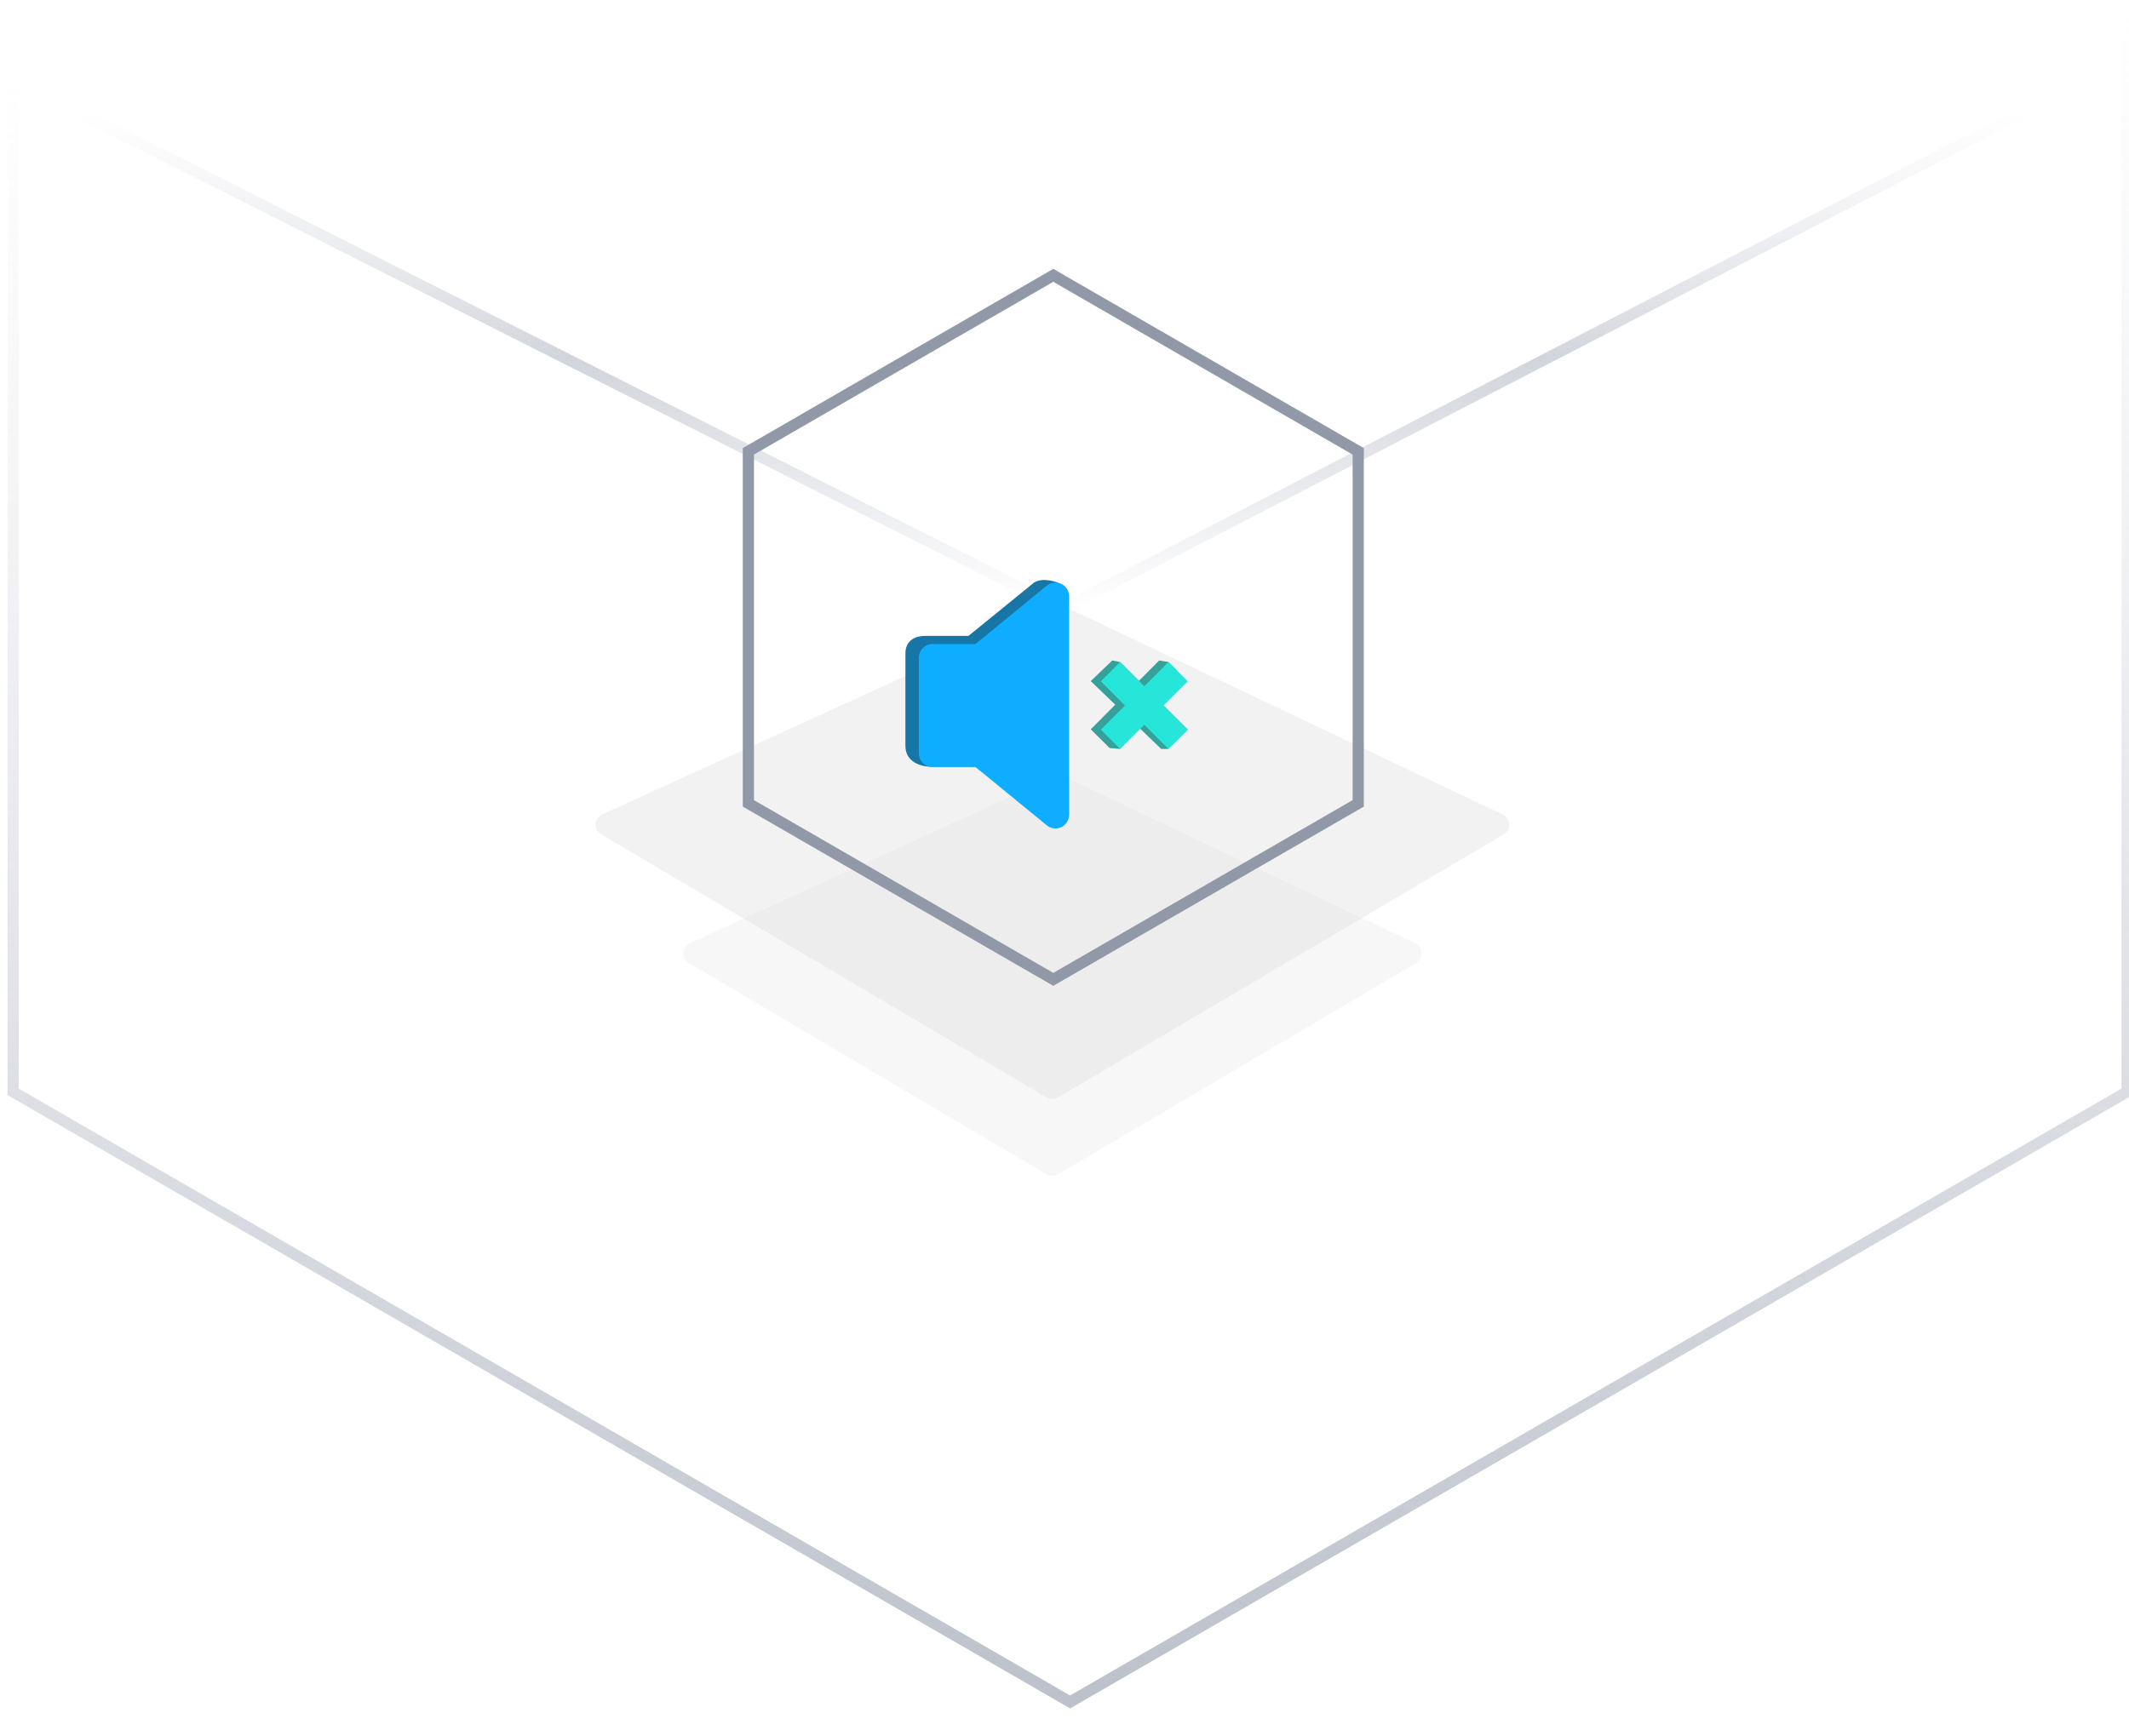 <?xml version="1.0" encoding="UTF-8"?>
<svg width="190px" height="155px" viewBox="0 0 190 155" version="1.1" xmlns="http://www.w3.org/2000/svg" xmlns:xlink="http://www.w3.org/1999/xlink">
    <title>icon4</title>
    <defs>
        <filter x="-107.1%" y="-121.7%" width="314.3%" height="343.5%" filterUnits="objectBoundingBox" id="filter-1">
            <feOffset dx="0" dy="6" in="SourceAlpha" result="shadowOffsetOuter1"></feOffset>
            <feGaussianBlur stdDeviation="4" in="shadowOffsetOuter1" result="shadowBlurOuter1"></feGaussianBlur>
            <feColorMatrix values="0 0 0 0 0.047   0 0 0 0 0.471   0 0 0 0 0.814  0 0 0 0.289 0" type="matrix" in="shadowBlurOuter1" result="shadowMatrixOuter1"></feColorMatrix>
            <feMerge>
                <feMergeNode in="shadowMatrixOuter1"></feMergeNode>
                <feMergeNode in="SourceGraphic"></feMergeNode>
            </feMerge>
        </filter>
        <linearGradient x1="48.258%" y1="31.435%" x2="50%" y2="100%" id="linearGradient-2">
            <stop stop-color="#C4C9D3" stop-opacity="0" offset="0%"></stop>
            <stop stop-color="#9198A8" offset="100%"></stop>
        </linearGradient>
        <linearGradient x1="50%" y1="7.844%" x2="50%" y2="100%" id="linearGradient-3">
            <stop stop-color="#C7CBD5" stop-opacity="0" offset="0%"></stop>
            <stop stop-color="#959CAB" stop-opacity="0.429" offset="49.85%"></stop>
            <stop stop-color="#959CAB" stop-opacity="0" offset="100%"></stop>
        </linearGradient>
    </defs>
    <g id="首页" stroke="none" stroke-width="1" fill="none" fill-rule="evenodd">
        <g transform="translate(-1570, -1183)" id="产品优势">
            <g transform="translate(0, 810)">
                <g id="编组-7" transform="translate(1390, 373.5)">
                    <g id="icon4" transform="translate(166, -67)">
                        <path d="M67.743,139.204 L108.278,120.693 C108.546,120.571 108.855,120.573 109.122,120.7 L148.119,139.215 C148.618,139.452 148.831,140.048 148.594,140.547 C148.508,140.727 148.371,140.878 148.199,140.979 L108.419,164.458 C108.105,164.643 107.715,164.643 107.402,164.457 L67.65,140.975 C67.174,140.694 67.017,140.081 67.297,139.605 C67.402,139.429 67.557,139.289 67.743,139.204 Z" id="路径-2" fill="#F2F2F2"></path>
                        <path d="M75.563,150.695 L108.13,135.822 C108.399,135.7 108.708,135.702 108.974,135.829 L140.3,150.701 C140.799,150.938 141.011,151.535 140.774,152.033 C140.689,152.214 140.551,152.364 140.379,152.466 L108.419,171.329 C108.105,171.514 107.715,171.514 107.402,171.329 L75.47,152.465 C74.994,152.184 74.836,151.571 75.117,151.096 C75.221,150.919 75.377,150.779 75.563,150.695 Z" id="路径-2备份" fill="#D8D8D8" opacity="0.201"></path>
                        <g id="编组-12" filter="url(#filter-1)" transform="translate(94.802, 112.272)" fill-rule="nonzero">
                            <g id="jingyin-2">
                                <path d="M13.612,0.448 L13.612,19.958 C13.612,20.272 13.58,20.679 13.517,21.178 L12.421,21.178 C12.199,21.178 11.984,21.104 11.809,20.969 L6.25,16.671 L6.25,16.671 L2.278,16.671 C1.604,16.671 0,16.379 0,14.801 C0,9.743 0,6.99 0,6.541 C0,5.867 0.36,4.991 1.794,4.991 L5.627,4.991 L11.485,0.228 C11.961,-0.076 12.669,-0.076 13.612,0.228 C13.612,0.228 13.612,0.301 13.612,0.448 Z" id="形状结合" fill="#1776A6"></path>
                                <polygon id="路径" fill="#35A19A" points="18.461 7.184 19.163 7.323 25.198 13.359 23.461 15.083 22.83 15.083 16.54 9.027"></polygon>
                                <polygon id="路径" fill="#35A19A" points="24.198 8.047 19.162 15.083 18.223 15 16.54 13.329 22.65 7.184 23.474 7.323"></polygon>
                            </g>
                            <g id="jingyin-2" transform="translate(1.198, 0.228)">
                                <path d="M12.716,0.117 L12.716,0.118 C13.142,0.32 13.413,0.749 13.413,1.22 L13.413,20.73 C13.413,21.201 13.142,21.63 12.716,21.832 C12.29,22.034 11.786,21.972 11.421,21.674 L5.053,16.462 L1.219,16.462 C0.546,16.462 0,15.916 0,15.243 L0,6.707 C0,6.033 0.546,5.488 1.219,5.488 L5.052,5.488 L11.421,0.276 C11.786,-0.023 12.29,-0.084 12.716,0.117 Z" id="形状结合" fill="#0EADFF"></path>
                                <polygon id="路径" fill="#25E6D8" points="17.965 7.095 24 13.131 22.276 14.855 16.24 8.819"></polygon>
                                <polygon id="路径" fill="#25E6D8" points="24 8.82 17.964 14.855 16.24 13.13 22.276 7.095 24 8.82"></polygon>
                            </g>
                        </g>
                        <path d="M109.5,0.577 L203.83,55.039 L203.83,163.961 L109.5,218.423 L15.17,163.961 L15.17,55.039 L109.5,0.577 Z" id="多边形" stroke="url(#linearGradient-2)" opacity="0.604"></path>
                        <path d="M108,91.077 L135.213,106.789 L135.213,138.211 L108,153.923 L80.787,138.211 L80.787,106.789 L108,91.077 Z" id="多边形" stroke="#9198A8"></path>
                        <polyline id="路径-3" stroke="url(#linearGradient-3)" points="13 72.5 108.804 120.858 202.284 72.5"></polyline>
                    </g>
                </g>
            </g>
        </g>
    </g>
</svg>